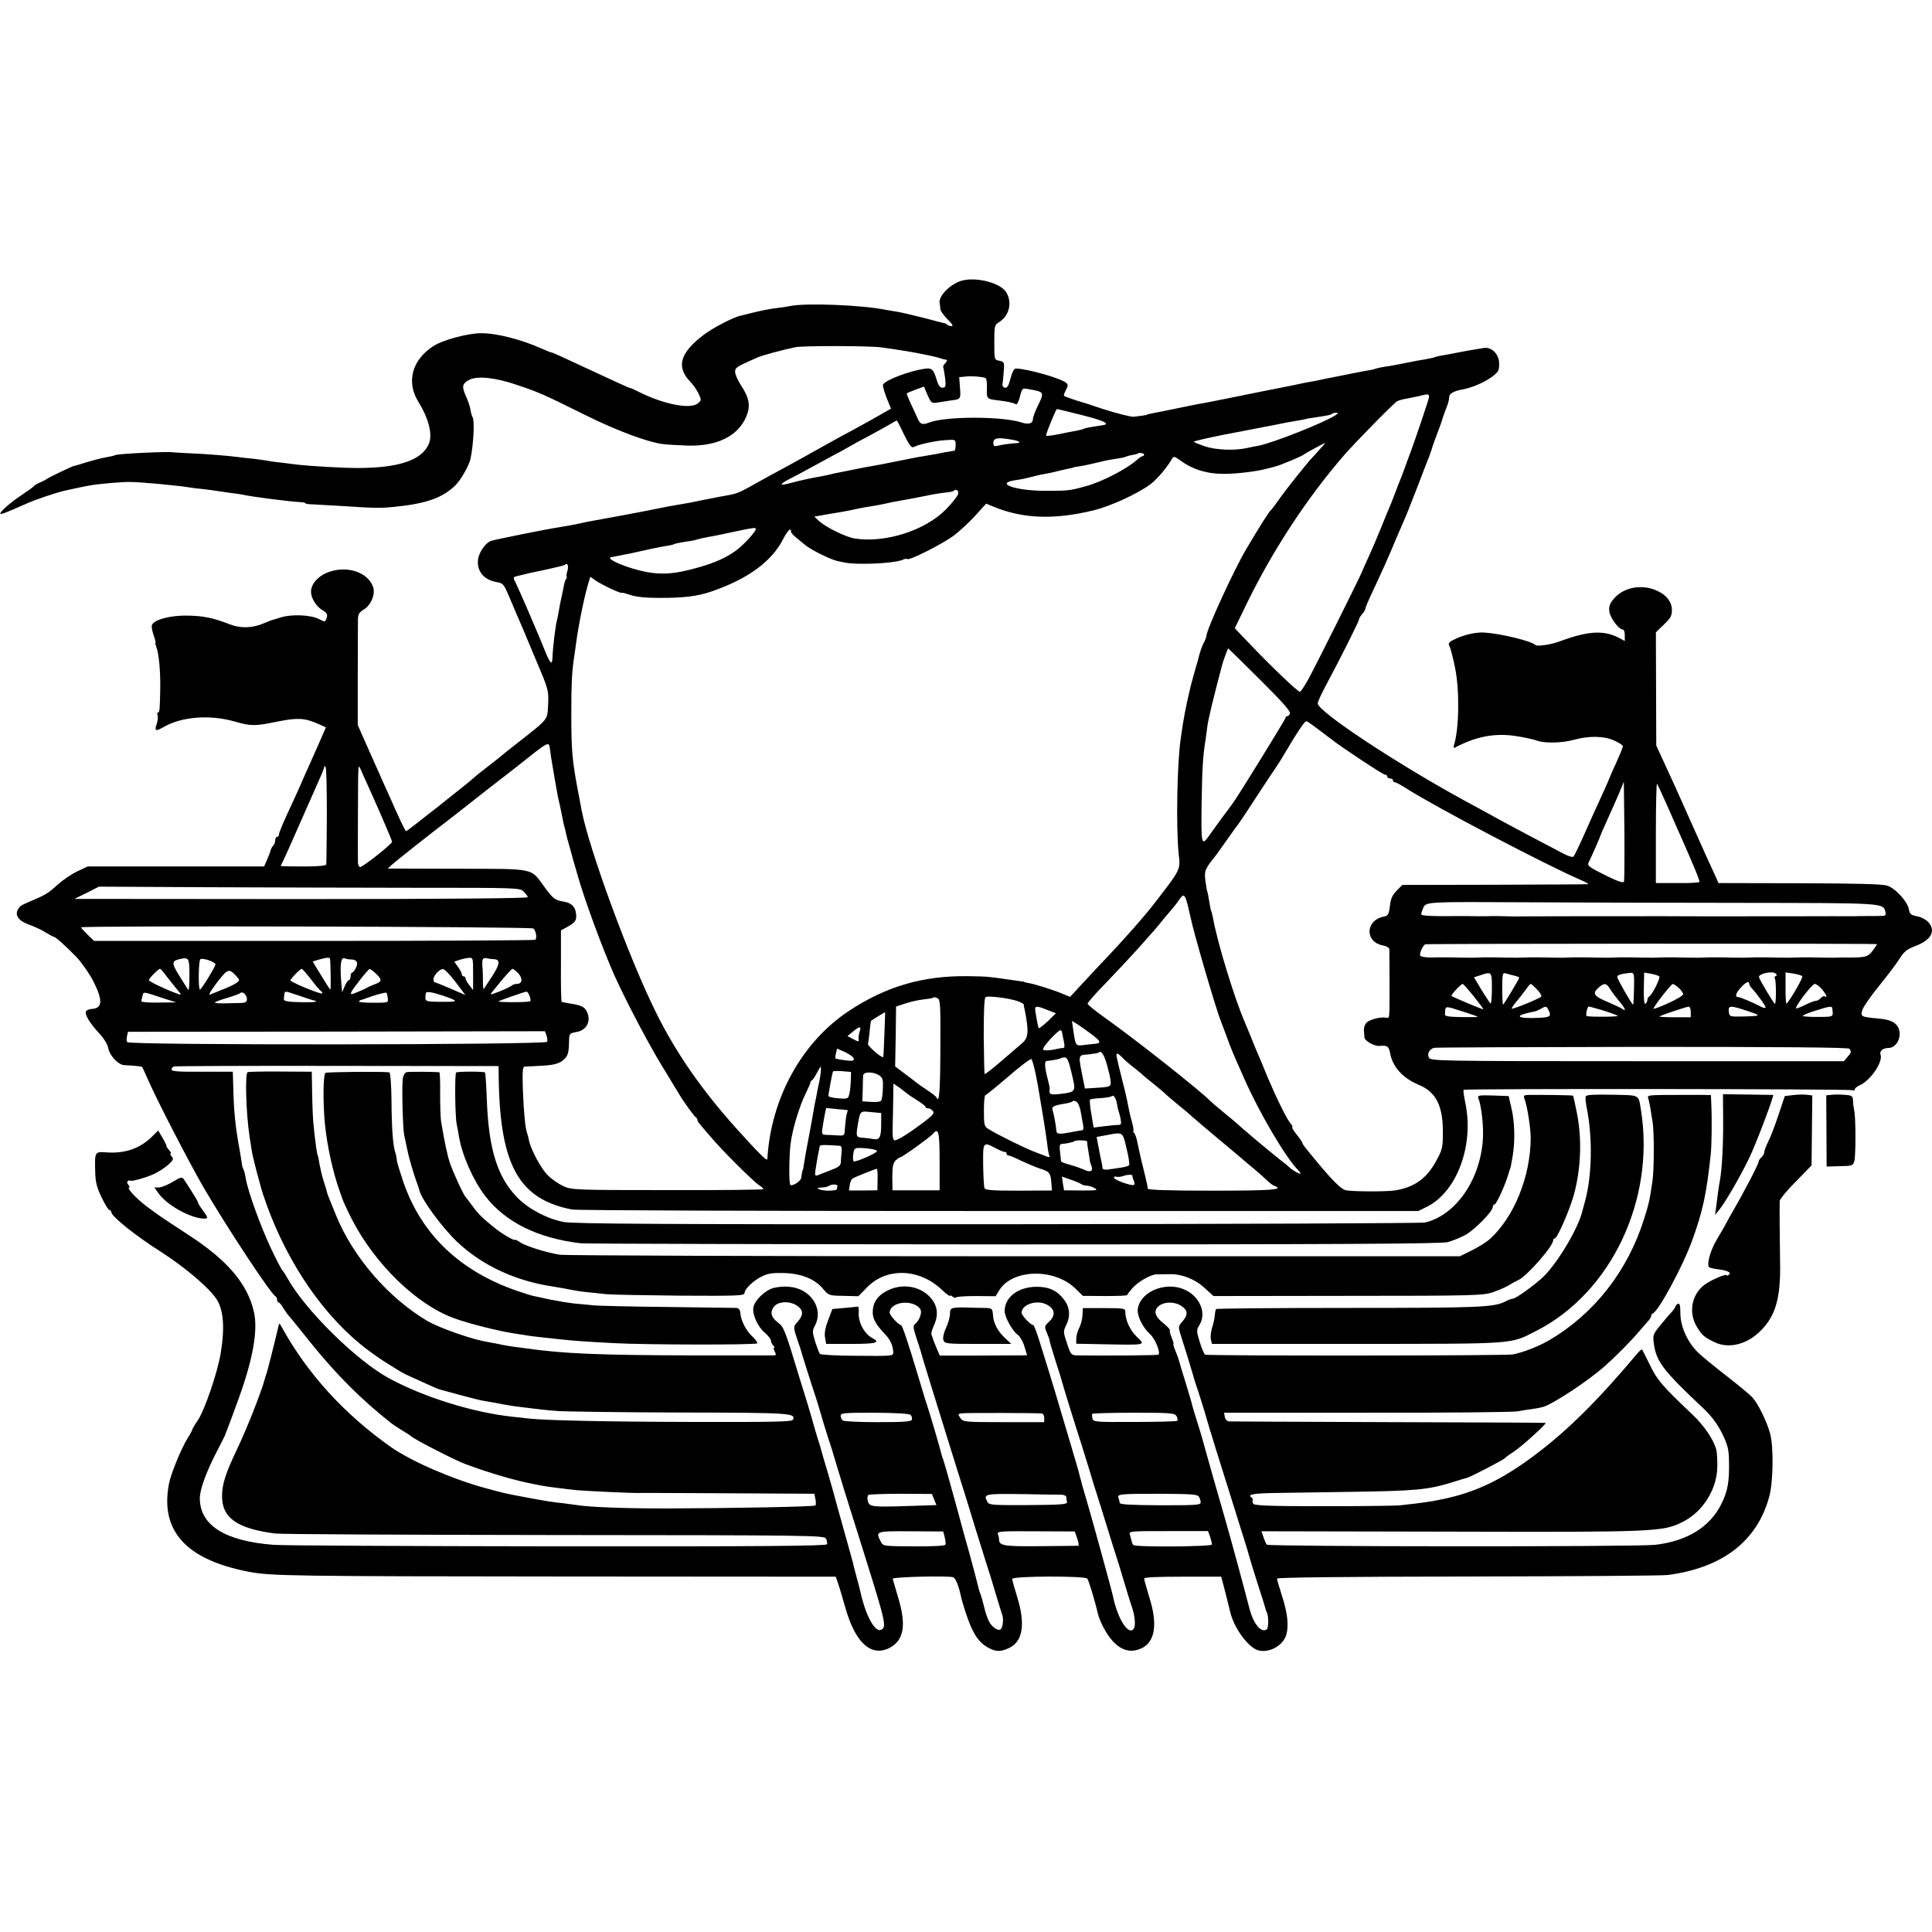 <?xml version="1.0" standalone="no"?>
<!DOCTYPE svg PUBLIC "-//W3C//DTD SVG 20010904//EN"
 "http://www.w3.org/TR/2001/REC-SVG-20010904/DTD/svg10.dtd">
<svg version="1.0" xmlns="http://www.w3.org/2000/svg"
 width="1025pt" height="1025pt" viewBox="0 0 1025 1025"
 preserveAspectRatio="xMidYMid meet">
<g transform="translate(0,1025) scale(0.1,-0.1)"
fill="#000000" stroke="none">
<path d="M5111 8763 c-62 -13 -133 -81 -126 -121 2 -9 4 -24 4 -33 1 -9 18
-33 38 -53 24 -23 32 -36 22 -36 -9 0 -19 3 -23 7 -3 4 -12 8 -19 9 -7 2 -57
14 -112 29 -55 14 -116 28 -135 31 -19 3 -46 8 -60 10 -126 26 -430 38 -510
20 -14 -3 -47 -8 -74 -11 -27 -3 -77 -13 -110 -21 -34 -8 -69 -17 -78 -19 -39
-9 -147 -65 -194 -101 -126 -95 -148 -170 -73 -248 16 -16 36 -45 45 -64 16
-35 16 -36 -5 -53 -40 -32 -185 -3 -316 64 -22 11 -40 19 -40 18 0 -3 -85 36
-235 106 -134 63 -179 83 -184 83 -4 0 -25 9 -49 19 -110 50 -247 85 -329 83
-69 -1 -199 -36 -247 -67 -115 -73 -147 -191 -82 -296 56 -90 77 -175 56 -224
-37 -87 -160 -128 -380 -128 -76 0 -244 10 -310 17 -16 2 -56 7 -88 11 -32 3
-68 8 -80 11 -12 2 -44 7 -72 10 -27 2 -64 7 -81 9 -52 7 -162 16 -254 20 -47
2 -87 5 -90 5 -24 6 -297 -7 -310 -15 -4 -3 -25 -7 -46 -11 -21 -3 -67 -15
-103 -26 -36 -11 -68 -21 -71 -21 -8 -1 -123 -56 -140 -67 -8 -6 -26 -15 -40
-21 -13 -5 -27 -14 -30 -18 -3 -4 -30 -24 -60 -44 -62 -40 -125 -96 -118 -103
5 -4 34 8 143 56 42 19 152 56 195 66 30 7 105 23 140 29 37 7 159 18 205 18
60 0 252 -18 320 -29 16 -3 50 -7 75 -9 25 -3 54 -7 66 -9 12 -2 45 -7 75 -11
30 -3 61 -8 69 -10 35 -9 252 -37 303 -39 15 -1 27 -3 27 -6 0 -3 19 -6 43 -6
23 -1 94 -5 157 -9 167 -11 193 -12 273 -4 168 17 254 47 323 114 29 29 72
104 80 140 16 76 23 203 11 222 -3 5 -9 23 -11 40 -3 17 -14 50 -25 73 -22 50
-19 65 19 85 43 22 140 12 255 -28 116 -39 143 -51 366 -162 162 -80 326 -141
405 -151 22 -3 80 -6 129 -8 158 -5 269 49 314 153 24 57 17 99 -28 167 -17
26 -31 58 -31 71 0 23 5 26 115 75 29 13 130 40 205 56 42 8 384 8 455 -1 45
-6 77 -11 140 -21 54 -9 152 -29 165 -34 20 -7 28 -9 41 -11 6 0 3 -8 -5 -17
-9 -8 -14 -19 -12 -22 2 -4 6 -30 10 -57 5 -45 3 -51 -13 -52 -13 -1 -22 10
-31 40 -17 57 -26 66 -63 61 -82 -12 -207 -59 -222 -84 -3 -5 5 -36 18 -69
l24 -59 -61 -35 c-34 -19 -92 -52 -131 -73 -38 -20 -104 -56 -145 -79 -104
-58 -164 -92 -240 -133 -36 -19 -94 -51 -130 -71 -84 -48 -108 -59 -145 -66
-16 -3 -41 -8 -55 -10 -14 -3 -38 -8 -55 -11 -16 -3 -48 -9 -70 -14 -22 -5
-56 -11 -75 -14 -60 -10 -93 -16 -140 -26 -41 -9 -282 -54 -340 -64 -14 -2
-36 -7 -50 -10 -29 -7 -73 -15 -110 -21 -70 -10 -356 -68 -376 -75 -29 -11
-63 -61 -68 -98 -7 -64 31 -109 102 -121 31 -5 36 -12 63 -76 16 -38 33 -79
38 -90 14 -31 34 -77 105 -248 66 -155 67 -160 64 -234 -5 -86 7 -72 -173
-213 -39 -30 -72 -57 -75 -60 -3 -3 -33 -27 -67 -53 -34 -26 -68 -53 -75 -60
-26 -25 -358 -287 -363 -287 -3 0 -16 25 -30 55 -14 30 -37 81 -51 113 -14 31
-60 133 -101 226 l-75 169 0 266 c0 146 1 280 1 298 1 24 8 36 31 49 39 24 63
83 49 121 -30 82 -148 116 -248 73 -49 -22 -81 -61 -81 -100 0 -33 27 -77 60
-97 23 -13 28 -22 24 -38 -9 -27 -7 -27 -43 -9 -43 22 -142 26 -199 9 -26 -8
-48 -15 -50 -15 -1 0 -19 -7 -40 -16 -62 -27 -125 -29 -184 -6 -87 34 -139 45
-228 46 -89 1 -173 -22 -184 -50 -3 -7 1 -32 9 -54 8 -22 12 -40 10 -40 -3 0
0 -11 5 -25 13 -33 22 -132 20 -222 -2 -106 -3 -123 -12 -123 -4 0 -5 -7 -2
-15 3 -8 1 -28 -4 -44 -14 -39 -7 -43 33 -20 96 57 247 69 380 31 87 -25 107
-25 229 0 105 21 142 19 213 -12 l42 -19 -45 -103 c-25 -57 -55 -123 -66 -148
-29 -68 -42 -96 -92 -204 -25 -54 -46 -105 -46 -112 0 -8 -4 -14 -10 -14 -5 0
-10 -8 -10 -18 0 -10 -5 -23 -11 -29 -6 -6 -12 -17 -13 -24 -2 -8 -10 -30 -19
-50 l-16 -36 -468 0 -468 0 -55 -26 c-30 -14 -77 -46 -105 -71 -48 -44 -62
-53 -135 -84 -59 -25 -63 -28 -73 -44 -21 -32 0 -63 55 -83 29 -10 70 -29 90
-42 21 -13 40 -23 43 -23 9 0 66 -51 121 -108 28 -30 68 -87 89 -128 52 -102
49 -144 -9 -147 -14 -1 -28 -7 -30 -13 -7 -18 21 -63 69 -115 27 -29 46 -60
50 -83 8 -38 53 -85 83 -87 64 -3 93 -7 96 -10 2 -2 16 -33 32 -69 47 -108
217 -437 294 -570 122 -209 359 -569 382 -578 4 -2 8 -10 8 -18 0 -8 4 -14 8
-14 4 0 16 -13 25 -30 10 -16 23 -35 30 -42 7 -7 57 -69 112 -138 142 -176
272 -306 435 -434 8 -6 33 -22 55 -36 22 -13 42 -26 45 -29 13 -15 235 -129
290 -149 129 -48 270 -89 368 -107 15 -3 36 -7 47 -9 23 -4 124 -17 175 -22
38 -4 296 -16 320 -15 20 1 131 0 572 -2 l368 -2 6 -28 c3 -16 3 -31 0 -34 -6
-7 -439 -15 -796 -16 -222 0 -404 7 -470 18 -14 2 -47 6 -75 10 -55 6 -72 8
-190 30 -118 22 -117 22 -220 50 -174 47 -393 142 -500 217 -249 175 -446 392
-582 640 -11 21 -12 21 -18 -8 -22 -93 -57 -231 -62 -244 -3 -8 -7 -19 -8 -25
-16 -63 -92 -257 -148 -375 -61 -128 -79 -185 -79 -247 -1 -116 80 -173 282
-199 30 -4 698 -7 1483 -8 1368 -1 1429 -2 1439 -19 5 -10 8 -24 5 -30 -3 -9
-336 -12 -1428 -11 -783 1 -1462 4 -1508 8 -258 20 -391 104 -391 247 0 45 31
131 83 234 29 55 52 102 53 105 0 3 5 16 11 30 6 14 33 89 61 165 75 209 101
358 79 455 -33 147 -140 274 -347 408 -159 104 -151 99 -224 153 -55 42 -108
99 -90 99 4 0 1 6 -5 14 -8 10 -9 16 -1 21 5 3 10 4 10 2 0 -9 86 15 130 36
25 12 58 34 74 49 25 23 28 29 17 42 -8 9 -10 16 -6 16 5 0 1 8 -8 18 -8 9
-15 19 -14 22 1 3 -8 22 -21 44 l-23 38 -27 -27 c-66 -67 -146 -96 -246 -89
-63 5 -64 4 -61 -101 1 -56 8 -84 34 -138 18 -37 36 -67 42 -67 5 0 9 -6 10
-12 1 -22 129 -125 262 -209 132 -85 260 -194 298 -255 35 -57 42 -150 20
-282 -16 -101 -86 -306 -122 -358 -16 -23 -29 -45 -29 -49 0 -3 -11 -24 -25
-46 -32 -50 -90 -191 -99 -243 -47 -249 92 -401 424 -465 112 -22 235 -24
1660 -25 l1454 -1 12 -35 c7 -19 24 -78 39 -130 52 -184 135 -261 232 -214 79
40 93 121 47 272 -14 48 -27 91 -28 96 -1 10 295 17 321 8 11 -3 28 -42 38
-88 12 -56 45 -154 63 -189 26 -53 50 -78 89 -99 40 -20 63 -20 107 1 73 34
87 128 42 272 -14 45 -26 88 -26 94 0 16 384 17 398 2 8 -8 42 -123 57 -187 9
-39 44 -106 74 -140 38 -44 80 -62 123 -54 101 20 127 118 76 280 -15 50 -28
95 -28 101 0 7 66 10 204 10 l205 0 21 -80 c11 -44 23 -91 26 -104 18 -85 97
-194 151 -207 58 -15 130 26 147 82 14 47 7 114 -20 199 -16 50 -29 94 -29
100 0 6 348 10 1010 11 556 1 1034 4 1063 8 292 38 476 181 539 418 21 78 23
263 4 333 -17 62 -62 155 -93 190 -13 15 -75 66 -138 115 -63 49 -132 105
-152 125 -55 54 -92 136 -93 205 0 42 -3 56 -12 53 -7 -3 -13 -8 -13 -12 0 -4
-8 -16 -17 -27 -10 -10 -38 -43 -62 -72 -41 -50 -43 -55 -37 -99 13 -97 49
-144 264 -346 43 -41 72 -80 98 -131 31 -65 36 -84 37 -152 2 -105 -7 -155
-40 -222 -60 -123 -183 -199 -353 -218 -98 -11 -2051 -10 -2059 1 -5 6 -13 24
-18 41 l-11 30 1002 -2 c1092 -3 1129 -1 1234 52 109 55 184 178 183 299 0 33
-2 69 -5 81 -11 51 -66 133 -131 193 -155 147 -184 180 -221 258 -21 43 -40
80 -42 83 -2 3 -15 -8 -29 -25 -205 -244 -366 -404 -538 -533 -175 -132 -317
-200 -493 -236 -62 -13 -101 -19 -222 -32 -25 -3 -209 -5 -409 -5 -280 0 -366
3 -372 13 -4 6 -6 15 -3 19 2 4 0 10 -6 14 -25 16 8 22 117 24 65 1 245 4 400
6 356 5 418 11 548 51 61 19 68 21 77 23 16 3 189 93 201 104 6 7 30 24 52 38
42 28 174 148 165 150 -3 1 -378 3 -835 4 -456 2 -837 3 -846 4 -9 1 -19 11
-21 24 l-4 22 755 0 c416 -1 776 3 801 7 25 5 59 10 75 12 17 2 44 7 60 11 52
14 249 144 332 220 61 54 142 137 178 180 22 26 46 53 53 61 6 7 12 17 12 22
0 6 4 12 9 14 30 11 160 252 209 388 56 155 75 243 98 455 5 43 7 189 3 268
l-2 47 -38 1 c-22 0 -68 0 -104 0 -200 0 -197 0 -190 -20 3 -10 8 -34 11 -52
3 -19 8 -52 12 -74 8 -54 8 -249 -1 -310 -14 -98 -19 -121 -44 -200 -87 -278
-265 -505 -503 -645 -56 -33 -141 -66 -195 -76 -39 -7 -1621 -8 -1632 -1 -5 4
-18 34 -28 67 -18 59 -18 63 -1 91 43 72 -10 170 -104 196 -101 28 -216 -31
-224 -115 -3 -35 27 -95 64 -129 28 -24 58 -98 46 -110 -4 -4 -265 -6 -430 -4
-32 1 -35 4 -52 54 -24 71 -24 73 -7 108 23 46 19 94 -12 134 -36 48 -79 68
-145 68 -98 0 -170 -55 -170 -129 0 -32 42 -107 71 -127 11 -8 27 -36 34 -61
l14 -46 -32 -1 c-18 0 -122 0 -232 -1 l-199 0 -17 39 c-9 21 -17 43 -19 48 -1
6 -5 16 -8 23 -3 8 3 29 12 48 26 56 21 105 -16 148 -58 66 -158 80 -239 34
-47 -26 -69 -62 -69 -110 0 -36 18 -67 65 -116 30 -32 42 -59 44 -97 1 -19 -5
-20 -190 -18 -105 0 -195 5 -199 10 -4 4 -15 33 -25 64 -16 52 -16 59 -1 87
47 91 -25 197 -138 205 -27 3 -65 -1 -85 -7 -44 -13 -97 -65 -104 -102 -7 -37
23 -104 62 -136 17 -15 31 -33 31 -40 0 -8 5 -19 12 -26 7 -7 9 -12 5 -12 -4
0 -3 -9 3 -20 8 -15 8 -20 -2 -21 -7 0 -197 0 -423 0 -496 1 -699 9 -890 37
-22 3 -53 7 -70 9 -16 2 -43 7 -60 10 -16 4 -39 8 -50 10 -72 13 -101 20 -192
51 -56 19 -125 48 -153 64 -210 124 -397 340 -488 564 -41 101 -45 110 -48
123 -1 7 -9 34 -18 60 -8 26 -17 65 -21 87 -3 21 -7 41 -9 45 -4 6 -12 59 -22
156 -4 33 -7 112 -8 175 l-2 114 -164 1 c-91 1 -170 -1 -176 -3 -15 -4 -9
-219 10 -342 2 -14 7 -43 10 -65 3 -22 15 -74 26 -115 12 -41 22 -83 25 -92 2
-9 15 -49 29 -88 117 -324 314 -606 541 -775 61 -45 88 -62 175 -115 13 -8 41
-21 175 -81 11 -5 29 -12 40 -14 11 -3 59 -16 107 -29 48 -13 102 -27 120 -29
18 -3 47 -8 63 -11 49 -10 93 -17 128 -21 107 -13 138 -17 197 -21 36 -3 327
-7 647 -8 593 -1 614 -3 600 -38 -4 -11 -96 -13 -528 -12 -462 1 -780 8 -874
18 -16 2 -57 7 -90 10 -208 23 -465 103 -650 203 -174 94 -447 364 -541 533
-10 19 -22 37 -26 40 -4 3 -32 57 -62 120 -54 116 -119 294 -132 366 -3 22 -9
43 -12 49 -3 5 -7 16 -8 25 -1 8 -6 42 -12 75 -24 131 -32 209 -35 355 l-2 64
-162 0 c-124 -1 -163 2 -163 11 0 7 6 15 13 17 6 2 397 4 867 3 l855 -1 1 -74
c8 -455 109 -633 389 -687 22 -5 1041 -8 2265 -8 l2225 0 46 23 c158 79 249
324 204 546 -8 38 -13 72 -10 74 7 7 2052 5 2064 -2 6 -4 11 -2 11 4 0 6 12
16 28 23 56 25 123 124 109 161 -7 19 12 36 41 36 46 0 76 64 52 110 -15 28
-45 41 -103 46 -94 9 -97 10 -87 45 5 17 45 74 88 127 43 53 90 115 104 137
31 49 41 57 97 79 78 30 102 80 61 124 -11 12 -33 24 -48 28 -47 10 -49 12
-55 41 -8 41 -71 110 -114 124 -27 9 -158 12 -467 13 l-429 1 -13 30 c-8 17
-32 71 -55 120 -38 85 -86 193 -132 295 -11 25 -44 99 -75 165 l-55 120 -1
300 -1 300 42 41 c35 33 43 47 43 76 0 43 -27 80 -75 102 -80 39 -178 22 -231
-38 -24 -28 -29 -42 -26 -70 4 -34 50 -96 72 -96 6 0 10 -14 10 -30 l0 -31
-31 17 c-82 42 -164 37 -315 -19 -45 -17 -119 -28 -128 -19 -21 21 -186 61
-271 66 -46 3 -115 -13 -162 -38 -27 -13 -31 -20 -23 -34 5 -9 19 -62 30 -117
24 -121 21 -323 -6 -407 -3 -11 -2 -18 2 -16 113 61 214 80 326 63 46 -7 96
-18 111 -24 40 -15 132 -14 197 4 79 22 160 21 214 -4 25 -11 46 -25 46 -30 0
-6 -16 -45 -35 -87 -19 -41 -35 -77 -35 -79 0 -2 -14 -33 -30 -69 -43 -94 -82
-180 -120 -266 -19 -41 -37 -79 -42 -84 -4 -6 -27 1 -55 16 -27 14 -97 51
-158 83 -60 32 -153 81 -205 110 -52 29 -126 69 -165 90 -360 197 -773 470
-774 513 -1 7 19 50 43 95 77 144 176 341 176 351 0 5 7 17 16 27 8 9 17 23
18 31 1 7 14 38 28 68 61 130 93 201 134 300 25 58 49 114 54 125 5 11 32 81
61 155 28 74 56 146 62 160 5 14 11 31 13 37 1 7 14 44 29 83 15 39 28 76 29
83 2 6 9 26 15 42 13 31 19 51 20 72 1 15 27 29 66 36 71 12 162 58 191 96 6
8 9 30 7 50 -4 46 -42 81 -80 75 -64 -10 -113 -19 -163 -29 -14 -3 -41 -8 -60
-11 -19 -3 -38 -8 -41 -10 -4 -2 -24 -6 -45 -10 -22 -3 -70 -12 -109 -20 -38
-8 -86 -17 -105 -19 -19 -3 -44 -8 -55 -12 -11 -4 -27 -7 -35 -8 -8 -1 -51 -9
-95 -18 -44 -9 -91 -18 -105 -21 -14 -2 -36 -7 -50 -10 -14 -3 -36 -8 -50 -10
-14 -2 -59 -11 -100 -20 -41 -8 -86 -17 -100 -20 -14 -2 -95 -19 -180 -36 -85
-17 -166 -34 -180 -36 -14 -2 -36 -7 -50 -9 -14 -3 -34 -7 -45 -9 -11 -2 -57
-12 -102 -21 -45 -9 -90 -18 -100 -20 -10 -2 -18 -4 -18 -5 0 -2 -33 -7 -70
-11 -16 -1 -88 17 -160 40 -71 24 -134 44 -140 45 -5 2 -18 6 -27 9 -10 4 -25
9 -33 12 -14 4 -14 8 -1 34 13 24 13 31 2 40 -30 25 -201 73 -266 76 -10 0
-20 -18 -29 -53 -10 -39 -18 -52 -30 -49 -9 2 -14 10 -13 18 2 8 5 38 7 67 4
50 2 53 -23 58 -27 5 -27 6 -27 97 0 89 1 93 27 109 53 34 69 104 36 158 -30
47 -148 80 -227 63z m116 -518 c7 -2 10 -24 9 -55 -2 -56 -1 -57 59 -64 50 -6
82 -13 95 -21 5 -3 15 15 21 40 12 47 12 47 48 40 82 -14 83 -15 46 -90 -13
-27 -25 -58 -25 -68 0 -24 -23 -31 -62 -18 -103 33 -398 33 -486 0 -39 -15
-51 -11 -65 24 -8 17 -24 54 -37 80 -12 26 -21 49 -19 50 2 2 23 11 47 20 l44
16 19 -45 c20 -44 21 -45 57 -39 20 3 52 8 71 11 48 6 49 8 44 68 l-4 55 33 3
c33 4 83 0 105 -7z m2341 -147 c-29 -91 -88 -260 -98 -283 -4 -11 -13 -36 -20
-55 -7 -19 -16 -44 -21 -55 -5 -11 -18 -45 -29 -75 -11 -30 -25 -64 -30 -75
-5 -11 -25 -60 -45 -110 -20 -49 -48 -115 -62 -145 -14 -30 -32 -71 -40 -90
-23 -52 -239 -485 -281 -562 -21 -38 -41 -68 -45 -68 -13 0 -152 133 -289 277
l-57 60 70 144 c137 278 313 546 509 773 59 68 264 277 282 287 9 5 31 11 50
14 18 3 49 10 68 14 60 15 60 16 38 -51z m-1825 -51 c115 -29 150 -47 107 -53
-73 -11 -94 -15 -100 -19 -4 -2 -21 -7 -38 -10 -17 -3 -61 -11 -97 -19 -36 -7
-65 -11 -65 -7 0 14 52 141 58 141 4 -1 65 -15 135 -33z m1342 0 c-61 -40
-330 -146 -405 -161 -19 -3 -46 -9 -60 -12 -69 -16 -166 -12 -228 8 -34 12
-61 23 -58 25 4 4 103 26 171 39 33 6 229 44 260 50 53 11 73 15 105 20 19 3
42 7 50 9 8 3 33 7 55 10 73 11 87 14 93 20 3 3 12 5 21 5 12 0 11 -3 -4 -13z
m-2289 -102 c30 -60 40 -73 53 -66 28 14 114 33 169 36 52 4 52 3 52 -26 0
-16 -3 -30 -7 -30 -5 -1 -17 -3 -28 -5 -11 -1 -29 -5 -40 -7 -11 -3 -40 -8
-65 -12 -25 -4 -54 -9 -65 -11 -44 -9 -171 -34 -191 -38 -12 -2 -37 -7 -55
-10 -19 -3 -45 -8 -59 -11 -14 -3 -38 -8 -55 -11 -16 -3 -50 -10 -75 -15 -25
-6 -55 -13 -67 -15 -69 -12 -109 -21 -170 -37 -59 -16 -61 -8 -6 21 21 10 65
34 98 52 33 18 89 48 125 68 36 19 79 42 95 52 17 10 66 37 110 60 44 24 94
51 110 61 17 10 31 18 33 18 1 1 19 -33 38 -74z m580 -29 c33 -6 43 -16 18
-17 -35 -2 -79 -8 -101 -14 -18 -4 -23 -1 -23 14 0 29 22 32 106 17z m1623
-53 c-18 -21 -36 -40 -39 -43 -21 -21 -143 -174 -171 -215 -19 -27 -39 -54
-45 -60 -12 -10 -56 -80 -131 -206 -66 -111 -213 -431 -213 -465 0 -5 -6 -21
-14 -35 -11 -22 -23 -58 -31 -94 -2 -5 -12 -41 -23 -80 -21 -72 -46 -189 -57
-260 -3 -22 -8 -56 -11 -75 -19 -128 -25 -467 -11 -607 10 -90 15 -80 -135
-274 -50 -64 -145 -172 -231 -263 -32 -34 -93 -98 -134 -143 l-76 -82 -36 15
c-43 19 -147 52 -181 58 -14 2 -25 5 -25 6 0 1 -9 3 -20 4 -188 27 -171 25
-280 27 -240 3 -437 -55 -635 -187 -248 -166 -410 -462 -429 -783 -1 -14 -41
25 -166 164 -180 200 -318 398 -423 610 -142 284 -357 870 -396 1075 -3 14
-11 61 -20 105 -31 165 -35 216 -35 410 0 159 3 213 13 285 4 25 9 63 12 85
13 97 44 251 66 323 l10 32 28 -20 c31 -22 140 -73 140 -65 0 2 19 -3 43 -11
27 -10 79 -16 147 -16 135 -1 210 8 285 34 194 67 320 159 381 280 13 26 29
48 35 48 5 0 8 -4 5 -8 -2 -4 8 -17 22 -29 15 -12 38 -31 52 -43 27 -24 132
-77 171 -86 56 -13 78 -15 144 -15 88 0 185 10 206 22 9 4 19 6 22 3 10 -10
189 81 248 125 30 23 81 70 113 105 l58 64 36 -15 c156 -65 322 -72 532 -21
92 22 239 90 305 140 36 28 86 87 115 137 6 11 14 9 41 -11 69 -51 149 -74
244 -72 64 1 167 14 210 26 22 5 45 11 50 13 25 5 148 57 155 65 6 6 103 58
109 59 3 1 -11 -16 -30 -36z m-929 -25 c0 -4 -4 -8 -8 -8 -5 0 -17 -8 -28 -18
-54 -49 -188 -119 -275 -142 -83 -23 -94 -24 -204 -24 -166 -1 -285 40 -165
57 19 2 53 9 75 15 22 6 56 14 75 17 19 3 51 10 70 15 19 5 46 11 60 14 14 2
25 5 25 6 0 1 11 3 25 5 29 4 60 11 115 24 22 6 60 13 85 17 25 3 48 8 53 11
4 2 20 7 34 9 15 3 29 6 30 8 7 6 33 2 33 -6z m-987 -209 c-3 -12 -32 -48 -64
-81 -111 -113 -322 -180 -484 -155 -48 8 -149 57 -189 92 -16 14 -27 25 -24
25 2 0 29 4 59 10 30 5 70 12 89 15 19 3 53 10 75 15 22 5 57 11 77 14 21 3
57 10 80 15 24 6 58 12 76 15 17 4 47 8 65 12 17 3 52 10 77 15 25 6 65 12 89
15 24 2 46 6 49 9 14 14 30 3 25 -16z m-1073 -185 c0 -15 -65 -86 -108 -117
-61 -43 -128 -71 -244 -100 -103 -26 -175 -27 -271 -2 -100 26 -182 67 -139
70 6 1 32 6 97 19 11 2 54 12 95 21 41 9 87 18 103 20 15 2 31 6 35 9 4 2 28
7 52 11 25 3 53 8 62 11 20 6 55 14 88 19 14 3 66 13 115 24 102 22 115 23
115 15z m-1000 -224 c-5 -17 -6 -30 -4 -30 3 0 2 -6 -3 -12 -4 -7 -8 -19 -10
-27 -1 -7 -6 -34 -12 -60 -6 -25 -13 -62 -16 -81 -3 -19 -8 -42 -10 -50 -8
-28 -22 -145 -24 -199 -1 -43 -12 -33 -41 39 -12 30 -28 69 -35 85 -7 17 -34
79 -59 138 -26 60 -53 121 -61 137 -15 28 -14 29 18 36 17 4 37 9 42 10 6 2
24 6 40 9 17 3 50 11 75 16 25 6 53 12 64 15 10 2 21 6 24 8 13 13 20 -7 12
-34z m3674 -575 c115 -114 164 -169 160 -180 -3 -8 -10 -15 -15 -15 -5 0 -9
-4 -9 -9 0 -7 -262 -432 -282 -456 -8 -10 -98 -132 -127 -174 -37 -51 -39 -37
-36 177 3 189 7 252 21 337 2 17 7 50 10 75 5 37 28 132 78 323 7 25 30 87 32
87 1 0 77 -74 168 -165z m316 -269 c30 -23 59 -45 65 -49 38 -32 272 -187 283
-187 6 0 12 -4 12 -10 0 -5 7 -10 15 -10 8 0 15 -4 15 -10 0 -5 4 -10 10 -10
5 0 34 -15 63 -34 151 -97 739 -405 922 -484 28 -12 46 -22 40 -23 -5 -1 -229
-2 -497 -3 l-488 -1 -30 -30 c-23 -24 -32 -43 -36 -82 -6 -45 -10 -52 -33 -56
-98 -20 -101 -135 -4 -153 18 -3 33 -12 34 -20 0 -8 1 -88 1 -179 0 -203 1
-187 -19 -184 -32 5 -90 -11 -105 -29 -8 -9 -13 -27 -12 -39 1 -13 2 -30 3
-38 1 -17 54 -47 79 -44 42 4 50 -2 57 -38 13 -73 67 -133 151 -168 92 -38
129 -110 129 -250 0 -83 -3 -95 -35 -153 -50 -94 -117 -142 -221 -158 -48 -7
-238 -6 -262 2 -24 8 -64 47 -141 139 -79 95 -86 104 -86 111 0 3 -14 24 -31
45 -17 21 -27 39 -23 39 4 0 0 8 -8 18 -20 22 -75 134 -123 247 -20 50 -43
104 -50 120 -8 17 -23 55 -35 85 -12 30 -28 69 -35 85 -54 122 -148 429 -170
557 -3 17 -8 34 -10 37 -2 4 -6 26 -10 51 -4 25 -8 47 -10 50 -2 3 -6 29 -10
57 -6 54 -4 61 58 138 4 5 30 42 57 80 27 39 56 79 65 90 8 11 53 79 99 150
47 72 89 135 93 140 4 6 16 24 26 40 104 175 131 214 141 208 6 -3 36 -24 66
-47z m-4084 -89 c1 -7 5 -32 8 -57 4 -25 11 -67 16 -95 5 -27 12 -66 15 -85 3
-19 8 -42 10 -50 2 -8 7 -28 10 -45 14 -70 16 -81 21 -97 3 -9 6 -25 8 -35 2
-10 10 -38 17 -63 7 -25 13 -47 14 -50 0 -3 4 -16 8 -30 4 -14 13 -43 19 -65
37 -134 136 -402 200 -545 60 -132 176 -354 250 -475 45 -75 88 -144 93 -153
24 -41 80 -117 87 -120 4 -2 8 -8 8 -14 0 -5 6 -15 13 -22 6 -8 32 -38 57 -67
54 -65 223 -234 256 -256 13 -8 24 -18 24 -22 0 -3 -228 -6 -507 -5 -492 0
-509 1 -554 21 -26 12 -64 38 -84 59 -36 36 -89 136 -99 185 -2 13 -7 31 -10
39 -10 29 -17 106 -22 228 -3 94 -1 122 8 123 7 0 41 2 75 4 79 3 110 11 135
34 22 21 26 37 27 98 1 40 2 41 40 48 49 8 75 51 59 97 -12 34 -29 44 -88 53
-25 4 -47 8 -50 10 -3 2 -5 88 -4 191 l0 188 35 19 c42 24 49 34 45 70 -4 36
-24 56 -62 63 -51 9 -58 14 -104 76 -77 105 -42 98 -464 99 l-369 1 24 22 c21
19 212 170 295 233 16 12 40 31 54 42 50 40 238 187 270 211 18 14 71 55 118
93 82 65 94 70 98 44z m-1182 -369 c-1 -134 -2 -248 -3 -254 -1 -7 -42 -11
-121 -11 -66 0 -120 1 -120 3 0 3 4 12 10 22 5 9 44 96 86 192 42 96 90 203
105 238 16 34 29 68 30 75 0 6 3 4 7 -5 4 -10 6 -127 6 -260z m219 162 c68
-151 127 -289 127 -296 0 -12 -155 -134 -169 -134 -6 0 -11 10 -12 23 -1 37 0
377 1 452 2 67 2 69 15 40 7 -17 24 -55 38 -85z m6663 -507 c-4 -9 -30 0 -88
28 -103 51 -109 56 -98 77 13 26 60 132 60 137 0 2 17 41 38 87 21 46 49 110
63 142 l24 59 3 -259 c1 -142 0 -264 -2 -271z m234 392 c29 -66 58 -133 66
-150 72 -162 103 -238 100 -244 -3 -4 -56 -7 -118 -6 l-113 0 0 267 c0 147 3
264 6 260 3 -4 30 -61 59 -127z m-6639 -425 c535 0 546 0 567 -20 12 -12 22
-25 22 -30 0 -6 -440 -10 -1202 -10 l-1203 1 65 32 65 33 570 -3 c314 -1 816
-3 1116 -3z m4089 -87 c6 -27 14 -57 16 -68 14 -74 139 -503 164 -560 4 -11
18 -47 30 -80 25 -68 22 -61 90 -215 81 -184 221 -421 287 -488 7 -7 13 -16
13 -18 0 -6 -42 16 -56 30 -6 6 -28 25 -50 41 -63 50 -203 167 -238 200 -6 6
-36 30 -66 55 -30 24 -62 52 -70 60 -54 55 -393 323 -552 436 -54 38 -98 74
-98 79 0 6 44 56 99 112 54 56 131 139 172 184 41 46 79 89 84 95 6 6 25 29
43 52 19 23 43 51 54 64 11 13 27 33 35 46 22 32 29 28 43 -25z m2936 7 c770
-1 754 0 767 -49 3 -13 0 -20 -12 -20 -23 -1 -45 -1 -96 -1 -25 0 -51 0 -57
-1 -7 0 -42 0 -78 0 -36 1 -72 0 -80 0 -14 0 -766 -1 -800 0 -40 0 -147 1
-160 0 -8 0 -161 0 -340 0 -179 0 -332 -1 -340 -1 -8 0 -35 0 -60 1 -25 1 -52
1 -60 1 -8 -1 -44 -1 -80 -1 -36 1 -74 1 -85 1 -155 -2 -215 1 -215 9 0 6 5
21 11 35 15 32 17 32 559 29 223 -1 729 -3 1126 -3z m-6406 -136 c15 -15 20
-53 9 -60 -6 -3 -535 -6 -1175 -6 l-1165 0 -34 33 c-19 19 -35 36 -35 39 0 10
2390 4 2400 -6z m7128 -83 c2 0 -9 -16 -23 -35 -26 -34 -38 -37 -152 -36 -10
0 -34 0 -53 -1 -31 0 -50 0 -132 2 -13 0 -32 0 -43 0 -11 -1 -38 -1 -60 -2
-36 0 -55 0 -137 2 -13 0 -32 0 -43 0 -11 -1 -38 -1 -60 -2 -36 0 -55 0 -137
2 -13 0 -32 0 -43 0 -11 -1 -38 -1 -60 -2 -36 0 -55 0 -137 2 -13 0 -32 0 -43
0 -11 -1 -38 -1 -60 -2 -36 0 -55 0 -137 2 -13 0 -32 0 -43 0 -11 -1 -38 -1
-60 -2 -36 0 -55 0 -137 2 -13 0 -32 0 -43 0 -11 -1 -38 -1 -60 -2 -36 0 -55
0 -137 2 -13 0 -32 0 -43 0 -11 -1 -38 -1 -60 -2 -36 0 -55 0 -137 2 -13 0
-32 0 -43 0 -11 -1 -38 -1 -60 -2 -36 0 -55 0 -137 2 -13 0 -32 0 -43 0 -57
-3 -95 1 -100 9 -6 10 12 51 26 60 6 4 2387 5 2397 1z m-8953 -164 c0 -47 -2
-83 -6 -79 -3 4 -24 37 -47 74 -43 69 -42 80 3 90 47 10 50 6 50 -85z m138 56
c-3 -17 -75 -133 -82 -133 -10 0 -8 154 2 161 13 9 83 -16 80 -28z m608 30 c3
-19 5 -163 2 -163 -3 0 -23 32 -72 112 l-22 37 33 10 c42 12 58 13 59 4z m107
-3 c34 0 44 -15 31 -43 -7 -15 -16 -27 -21 -27 -4 0 -8 -9 -8 -20 0 -11 -4
-20 -9 -20 -5 0 -15 -15 -22 -32 l-14 -33 -5 60 c-7 86 -1 128 17 121 8 -3 22
-6 31 -6z m652 -76 l0 -87 -20 26 c-11 14 -20 30 -20 36 0 6 -4 11 -10 11 -5
0 -10 5 -10 11 0 6 -9 24 -20 39 l-20 28 26 9 c15 5 37 10 50 11 24 2 24 0 24
-84z m113 77 c32 -2 29 -28 -13 -92 -22 -34 -42 -64 -44 -67 -2 -2 -4 21 -4
50 0 29 -1 58 -2 63 -1 6 -2 20 -1 32 1 18 6 22 24 19 12 -3 30 -5 40 -5z
m-1736 -95 c18 -23 42 -53 53 -66 26 -30 25 -32 -7 -19 -64 24 -143 62 -143
69 0 9 50 60 59 60 3 0 21 -20 38 -44z m367 5 c19 -21 19 -22 0 -36 -10 -7
-41 -23 -69 -33 -27 -11 -59 -24 -69 -28 -13 -5 0 17 35 63 57 74 64 77 103
34z m397 -18 c24 -32 47 -59 52 -61 4 -2 7 -8 7 -12 0 -9 -140 47 -169 67 -6
4 51 63 60 63 3 0 26 -26 50 -57z m343 32 c33 -31 33 -43 -1 -55 -16 -6 -35
-14 -44 -19 -9 -6 -34 -17 -54 -25 -31 -13 -36 -14 -32 -1 7 18 90 123 98 124
3 1 18 -10 33 -24z m423 -45 l52 -69 -81 35 c-44 19 -82 34 -84 34 -2 0 -4 7
-4 15 0 20 31 53 50 54 8 0 38 -31 67 -69z m333 46 c25 -28 21 -56 -8 -56 -10
0 -22 -4 -27 -9 -6 -5 -35 -19 -65 -31 -49 -19 -53 -20 -39 -3 8 10 34 42 58
71 24 28 46 52 50 52 4 0 18 -11 31 -24z m6671 -14 c-6 -2 -8 -9 -4 -15 6 -11
7 -126 0 -133 -3 -4 -80 124 -85 142 -4 17 69 34 87 20 9 -7 10 -11 2 -14z
m-1506 -67 c0 -46 -3 -81 -7 -79 -4 3 -25 35 -48 72 l-40 67 31 10 c64 22 64
21 64 -70z m118 69 c15 -3 27 -8 27 -11 0 -7 -82 -143 -86 -143 -2 0 -4 39 -4
86 0 77 2 85 18 80 9 -3 29 -8 45 -12z m636 -69 c-1 -47 -3 -85 -5 -85 -6 0
-84 136 -84 147 0 11 23 17 73 22 16 1 18 -8 16 -84z m134 65 c8 -7 -39 -102
-55 -108 -4 -2 -8 -10 -8 -17 0 -8 -5 -17 -10 -20 -7 -5 -10 22 -9 79 l2 86
36 -6 c20 -4 40 -10 44 -14z m759 1 c6 -5 -63 -126 -84 -146 -3 -3 -5 33 -5
80 l0 86 41 -6 c23 -4 44 -10 48 -14z m-282 -40 c0 -5 6 -16 13 -23 33 -36 78
-100 74 -104 -3 -3 -13 -1 -24 5 -40 21 -110 51 -121 51 -20 0 -13 22 15 52
27 29 43 35 43 19z m-1462 -66 c29 -36 52 -67 52 -70 0 -3 -161 64 -169 71 -5
5 50 64 59 64 3 0 29 -29 58 -65z m337 35 c16 -16 25 -33 22 -37 -13 -13 -157
-71 -157 -64 0 4 11 21 25 37 14 16 35 44 48 61 12 18 25 33 28 33 3 0 18 -13
34 -30z m387 3 c10 -16 31 -44 47 -63 31 -35 42 -61 19 -43 -7 5 -43 22 -80
38 -73 30 -82 45 -46 76 29 26 41 24 60 -8z m365 5 c13 -12 23 -27 23 -33 0
-6 -36 -28 -81 -48 -44 -20 -79 -33 -77 -28 8 20 94 130 102 130 6 1 20 -9 33
-21z m758 -5 c24 -28 33 -49 16 -39 -5 3 -14 -1 -21 -9 -7 -8 -19 -15 -27 -15
-7 0 -31 -9 -53 -20 -22 -11 -44 -20 -50 -20 -15 0 82 129 98 130 7 0 24 -12
37 -27z m-8790 -52 l60 -19 -92 -1 c-51 -1 -93 2 -93 7 0 4 3 17 6 29 6 23 -2
24 119 -16z m435 -2 c0 -14 -7 -19 -27 -20 -16 0 -54 -1 -86 -2 -31 -1 -57 1
-57 4 0 3 28 14 63 24 34 10 66 22 71 26 13 12 36 -9 36 -32z m257 25 c26 -8
55 -18 63 -21 8 -3 21 -7 28 -9 42 -8 14 -13 -64 -11 -64 1 -89 6 -88 15 4 50
-2 47 61 26z m490 -19 c4 -25 3 -25 -78 -25 -45 0 -79 3 -75 8 4 4 11 7 14 8
4 0 14 3 22 7 42 16 106 34 110 30 2 -2 6 -15 7 -28z m298 11 c81 -28 79 -32
-12 -31 -92 1 -90 0 -84 45 1 12 30 8 96 -14z m454 2 c5 -13 7 -26 5 -29 -2
-4 -42 -6 -89 -6 -47 0 -83 2 -81 4 4 4 138 51 149 52 4 1 11 -9 16 -21z
m2589 -29 c17 -6 32 -14 33 -17 0 -4 2 -16 5 -27 24 -122 21 -152 -17 -183
-18 -15 -68 -58 -112 -96 -43 -37 -80 -66 -83 -64 -2 3 -4 94 -5 203 0 136 3
200 10 205 14 8 121 -5 169 -21z m-424 15 c15 -6 16 -36 15 -270 -1 -228 -6
-291 -21 -256 -1 4 -24 22 -51 40 -26 17 -53 36 -60 42 -6 6 -34 26 -60 46
l-48 36 3 159 2 159 46 15 c25 9 68 19 95 22 28 3 52 7 54 9 6 5 7 5 25 -2z
m585 -63 l43 -17 -43 -42 c-24 -22 -45 -39 -48 -37 -2 2 -5 15 -7 27 -3 13 -7
38 -10 56 -7 38 0 39 65 13z m2219 -13 c34 -11 62 -21 62 -23 0 -1 -39 -2 -87
-1 -64 1 -88 4 -87 14 4 50 -9 48 112 10z m440 8 c13 -28 4 -34 -58 -36 -99
-5 -129 8 -58 25 18 4 38 9 45 10 6 2 19 8 30 14 26 15 28 14 41 -13z m288 3
c38 -12 72 -25 77 -28 6 -6 -136 -7 -164 -2 -9 1 2 51 10 51 4 0 39 -10 77
-21z m464 -8 l0 -28 -85 0 c-47 0 -83 2 -81 4 5 6 140 51 154 52 7 1 12 -11
12 -28z m305 4 c73 -24 70 -26 -37 -28 -61 -1 -63 0 -66 26 -4 34 8 34 103 2z
m446 15 c6 -46 7 -45 -71 -45 -41 -1 -79 2 -85 4 -5 3 22 15 60 27 81 26 95
28 96 14z m-5029 -137 c-2 -65 -5 -119 -6 -121 -8 -7 -85 60 -81 70 2 7 6 37
9 67 2 29 6 54 8 56 3 3 72 45 74 45 0 0 -1 -53 -4 -117z m1095 3 c54 -40 58
-51 20 -54 -17 -2 -45 -4 -63 -7 -37 -4 -38 -2 -50 80 l-7 49 29 -18 c16 -10
48 -33 71 -50z m-1226 12 c-4 -13 -7 -31 -6 -40 3 -16 1 -17 -28 -1 l-31 16
28 23 c34 30 48 31 37 2z m1075 -12 c1 -7 5 -28 9 -45 4 -20 3 -31 -4 -31 -6
0 -14 -1 -18 -2 -48 -11 -84 -14 -89 -6 -7 11 86 111 95 102 3 -2 6 -11 7 -18z
m-2737 -9 c5 -12 6 -28 4 -34 -7 -17 -2218 -19 -2228 -2 -4 5 -4 20 -1 33 l5
22 1106 1 1106 2 8 -22z m6913 -71 c11 -16 10 -21 -11 -44 l-18 -22 -1096 0
c-1059 0 -1097 1 -1106 19 -11 19 2 45 27 52 6 2 504 4 1105 5 754 0 1094 -3
1099 -10z m-5282 -54 c0 -11 -10 -12 -47 -7 -26 3 -49 8 -51 9 -2 2 0 15 3 28
l6 25 45 -20 c24 -12 44 -27 44 -35z m1342 -28 c9 -32 19 -72 20 -88 3 -32 1
-33 -87 -38 l-49 -3 -8 40 c-29 145 -31 136 27 141 27 3 51 7 54 10 13 12 27
-8 43 -62z m79 39 c8 -10 30 -29 47 -43 18 -14 43 -34 56 -45 12 -12 45 -39
72 -60 27 -22 54 -45 59 -51 6 -6 35 -30 65 -55 30 -24 62 -51 70 -59 9 -8 67
-58 129 -110 63 -52 123 -103 135 -113 11 -10 43 -37 71 -60 27 -23 59 -51 71
-63 12 -12 29 -24 39 -27 48 -19 -25 -24 -335 -24 -235 0 -340 4 -341 11 0 6
-2 18 -4 26 -2 8 -6 24 -8 35 -3 11 -13 52 -22 90 -9 39 -19 84 -22 100 -3 17
-10 36 -15 43 -6 6 -8 12 -5 12 3 0 -1 24 -9 53 -8 28 -17 68 -20 87 -3 19
-16 76 -29 125 -34 136 -36 145 -27 145 4 0 14 -8 23 -17z m-457 -88 c8 -39
17 -88 20 -110 4 -22 13 -78 21 -125 8 -47 17 -110 21 -140 3 -30 9 -59 12
-64 3 -5 -3 -6 -14 -2 -10 4 -42 16 -70 27 -50 19 -198 92 -241 120 -21 12
-23 22 -23 96 0 46 3 83 8 83 4 0 59 45 122 99 63 55 118 96 122 92 4 -3 14
-38 22 -76z m192 -1 c23 -98 24 -97 -63 -108 -52 -6 -59 -2 -54 27 1 5 -4 27
-10 50 -17 65 -19 97 -6 98 26 2 72 11 76 15 2 2 12 4 21 4 12 0 21 -21 36
-86z m-1332 4 c-2 -18 -6 -44 -10 -58 -3 -14 -8 -36 -10 -50 -2 -14 -7 -36
-10 -50 -3 -14 -7 -36 -9 -50 -2 -14 -13 -75 -25 -137 -12 -61 -23 -124 -25
-140 -2 -15 -4 -29 -6 -30 -3 -5 -6 -22 -8 -41 -1 -18 -48 -48 -58 -38 -8 8
-7 145 1 216 9 76 48 205 82 272 13 27 24 51 23 54 0 4 4 10 9 13 5 3 17 21
26 39 9 17 18 32 20 32 2 0 2 -15 0 -32z m160 -40 c-1 -25 -4 -57 -8 -72 -6
-26 -9 -27 -59 -23 -29 2 -52 8 -52 13 0 9 17 102 21 117 1 4 2 9 3 12 0 3 22
4 49 2 l47 -4 -1 -45z m150 27 c19 -13 22 -22 20 -69 -1 -30 -5 -60 -9 -65 -3
-6 -27 -9 -53 -7 l-47 3 2 59 c0 33 2 67 2 77 1 22 52 23 85 2z m146 -95 c3
-3 26 -19 52 -35 27 -17 48 -33 48 -37 0 -5 6 -8 14 -8 7 0 19 -6 25 -14 10
-11 1 -22 -46 -58 -80 -60 -140 -98 -156 -98 -10 0 -13 20 -11 83 1 45 3 113
3 150 l1 68 33 -22 c17 -13 34 -26 37 -29z m1116 -56 c2 -16 7 -36 10 -44 3
-8 8 -27 10 -42 4 -21 1 -27 -13 -26 -10 0 -43 -3 -74 -7 l-57 -7 -12 72 c-7
39 -10 74 -7 76 3 3 28 7 56 8 28 2 54 6 58 10 10 10 23 -8 29 -40z m-208 4
c5 -7 13 -29 16 -48 3 -19 9 -49 12 -66 4 -22 2 -31 -8 -31 -7 -1 -33 -5 -58
-10 -64 -12 -75 -11 -76 12 -2 25 -13 85 -20 107 -5 17 6 23 66 33 19 3 36 8
39 11 8 7 18 4 29 -8z m-1221 -38 c1 0 0 -6 -3 -14 -5 -13 -8 -39 -13 -102 -1
-17 -7 -20 -33 -18 -18 1 -46 3 -61 3 -27 1 -29 3 -23 39 3 20 8 52 12 71 l7
33 56 -6 c31 -3 57 -5 58 -6z m178 -70 c0 -74 -8 -90 -42 -83 -16 3 -41 6 -58
7 -33 2 -35 7 -23 76 12 67 11 66 69 60 l54 -5 0 -55z m310 -201 l0 -154 -125
0 -125 0 -1 70 c0 54 4 74 17 88 10 9 21 17 25 17 10 0 159 107 174 125 29 35
35 10 35 -146z m992 67 c11 -44 17 -84 13 -88 -3 -4 -23 -10 -45 -13 -22 -3
-52 -8 -67 -10 -17 -2 -28 1 -29 8 0 7 -2 19 -4 27 -4 18 -11 52 -20 101 l-7
37 49 9 c92 18 89 20 110 -71z m-209 37 c-1 -5 2 -27 6 -50 4 -24 8 -46 8 -50
0 -5 4 -18 9 -30 10 -27 -7 -35 -41 -18 -14 6 -46 18 -72 25 -27 7 -48 15 -49
19 0 3 -2 25 -5 49 -4 31 -2 42 8 43 23 1 62 9 67 14 7 8 71 6 69 -2z m-1311
-22 c7 -1 10 -14 8 -33 -2 -18 -4 -43 -4 -55 -1 -17 -13 -26 -53 -41 -29 -11
-60 -23 -69 -27 -13 -5 -16 -1 -14 19 3 23 16 99 21 119 1 4 2 11 3 16 1 8 28
8 108 2z m826 -13 c23 -12 45 -21 50 -20 4 1 7 -2 7 -8 0 -5 4 -10 10 -10 5 0
36 -12 67 -28 32 -15 77 -34 101 -42 51 -16 55 -22 60 -76 l3 -40 -176 -1
c-144 0 -178 3 -182 14 -3 8 -6 63 -7 124 -1 122 -1 123 67 87z m-638 -9 c16
-6 8 -12 -45 -37 -36 -16 -68 -27 -71 -23 -4 3 -5 21 -2 39 5 32 7 33 52 31
25 -1 55 -6 66 -10z m11 -156 l-1 -58 -75 -1 -76 0 4 28 c2 16 9 32 16 36 11
7 115 49 127 51 4 0 6 -25 5 -56z m1352 19 c-1 -4 2 -15 7 -25 4 -10 5 -20 2
-23 -9 -9 -107 26 -107 38 0 6 6 8 13 5 6 -2 20 -1 30 2 26 10 57 11 55 3z
m-273 -43 c5 -5 18 -9 30 -9 11 -1 30 -6 43 -14 20 -11 11 -12 -70 -12 l-93 1
-6 36 -5 37 45 -16 c25 -8 50 -19 56 -23z m-1292 -12 c-2 -4 -3 -11 -3 -16 0
-5 -22 -8 -50 -8 -48 2 -73 17 -27 17 12 0 28 4 36 9 15 10 47 8 44 -2z m-209
-638 c30 -24 28 -48 -6 -86 -21 -22 -20 -26 10 -113 3 -8 6 -17 7 -20 6 -24
62 -201 82 -260 13 -41 26 -83 28 -92 2 -9 18 -61 35 -115 18 -54 33 -102 34
-108 2 -5 11 -37 21 -70 11 -33 19 -62 20 -65 1 -3 6 -21 12 -40 6 -19 23 -71
36 -115 14 -44 49 -154 77 -245 110 -350 115 -375 83 -387 -32 -13 -81 78
-108 201 -2 11 -12 48 -21 81 -9 33 -18 67 -19 75 -2 8 -25 89 -50 180 -26 91
-48 172 -50 180 -2 8 -17 62 -34 120 -18 58 -33 112 -35 120 -2 8 -6 22 -9 30
-3 8 -13 42 -23 75 -9 33 -29 103 -45 155 -16 52 -34 109 -39 125 -74 246 -82
266 -111 287 -37 28 -45 53 -25 83 22 33 91 35 130 4z m620 9 c14 -6 28 -19
31 -29 6 -19 -10 -58 -31 -74 -11 -8 -9 -21 7 -70 11 -33 22 -67 24 -75 3 -16
85 -280 180 -585 54 -171 70 -223 114 -367 11 -35 34 -108 51 -163 18 -55 38
-120 45 -145 30 -99 38 -126 43 -140 7 -20 2 -63 -8 -73 -12 -13 -48 10 -63
41 -8 15 -20 50 -26 77 -7 28 -15 57 -18 65 -4 8 -7 20 -9 25 -18 72 -27 107
-54 205 -18 63 -43 153 -55 200 -37 136 -76 274 -82 290 -4 8 -7 21 -9 28 -3
17 -63 220 -74 252 -5 14 -23 72 -40 130 -62 207 -93 300 -100 300 -13 0 -60
52 -60 66 0 44 77 68 134 42z m699 1 c45 -24 49 -57 12 -92 -24 -22 -25 -25
-11 -58 8 -19 14 -36 14 -39 -1 -3 14 -52 32 -110 19 -58 35 -110 36 -116 2
-11 78 -256 99 -319 7 -22 27 -87 45 -145 17 -58 35 -116 40 -130 5 -14 27
-86 50 -160 23 -74 45 -146 50 -160 5 -14 23 -72 40 -130 17 -58 35 -116 40
-130 28 -76 28 -140 0 -140 -31 0 -76 84 -95 180 -8 38 -128 473 -154 558 -5
18 -10 34 -11 37 0 3 -2 10 -4 17 -2 7 -9 31 -14 53 -6 22 -25 85 -41 140 -89
300 -82 279 -161 533 -17 56 -34 102 -38 102 -14 0 -62 51 -62 65 0 45 81 71
133 44z m718 -10 c33 -23 32 -47 -2 -85 -15 -16 -17 -26 -10 -50 5 -16 23 -75
41 -131 17 -57 33 -108 34 -115 2 -7 6 -20 9 -28 7 -17 58 -180 61 -195 4 -16
65 -214 175 -563 23 -73 44 -140 46 -150 2 -9 22 -75 45 -147 23 -71 43 -134
44 -140 1 -5 4 -14 7 -20 10 -18 10 -83 -1 -90 -30 -19 -70 30 -91 110 -30
117 -104 389 -129 475 -28 95 -101 353 -104 365 -8 31 -30 108 -47 160 -11 33
-21 69 -24 80 -2 11 -18 65 -35 120 -17 55 -33 107 -35 116 -2 8 -10 32 -19
52 -8 20 -13 37 -10 37 2 0 -2 15 -10 34 -8 19 -12 37 -9 39 2 3 -14 20 -36
38 -47 37 -53 69 -19 93 31 22 85 20 119 -5z m-1440 -576 c7 -7 9 -18 7 -25
-4 -10 -44 -13 -179 -13 -96 0 -180 4 -186 8 -7 5 -13 16 -13 25 0 16 17 17
180 17 121 -1 184 -5 191 -12z m697 8 c6 -1 12 -11 12 -23 l0 -23 -215 0
c-209 0 -215 1 -230 22 -14 21 -14 22 12 25 24 3 387 2 421 -1z m714 -14 c5
-10 7 -21 4 -25 -4 -3 -105 -6 -226 -6 -208 -1 -219 0 -224 18 -3 11 -3 22 -1
25 1 3 101 6 220 6 199 0 217 -2 227 -18z m-1286 -442 l12 -30 -151 -5 c-192
-6 -205 -5 -213 27 -4 14 -2 28 4 32 5 3 83 6 173 6 l163 -1 12 -29z m675 25
c14 0 26 -6 26 -12 0 -7 2 -19 4 -27 3 -12 -29 -15 -204 -16 -189 -1 -209 0
-218 16 -23 44 -20 45 201 42 91 -2 177 -3 191 -3z m729 -10 c6 -8 10 -22 10
-31 0 -14 -26 -15 -215 -15 -157 1 -215 4 -215 13 0 6 -3 18 -6 26 -8 21 7 22
229 22 154 -1 190 -3 197 -15z m-1348 -215 c4 -16 6 -34 4 -40 -2 -6 -66 -10
-167 -9 -163 1 -164 1 -176 25 -29 56 -28 56 159 55 l172 -1 8 -30z m703 -7
c7 -21 10 -38 6 -39 -3 0 -93 -1 -200 -2 -199 -2 -221 2 -221 38 0 7 -3 20 -6
28 -4 13 24 14 201 13 l207 -1 13 -37z m705 9 c5 -17 10 -35 10 -41 0 -12
-404 -15 -417 -3 -4 4 -8 13 -9 20 -2 7 -6 21 -9 33 -7 21 -5 21 204 21 l210
0 11 -30z"/>
<path d="M1727 4558 c-13 -8 -14 -160 -3 -273 12 -118 43 -258 80 -360 2 -5 7
-21 12 -34 4 -13 27 -63 51 -110 123 -239 345 -454 543 -525 75 -28 240 -69
315 -80 22 -3 51 -8 65 -10 14 -3 48 -7 75 -10 28 -3 73 -8 100 -11 73 -8 154
-14 295 -21 165 -9 748 -10 757 -1 3 4 -7 19 -24 35 -34 31 -62 84 -65 125 -2
19 -8 27 -23 28 -11 0 -177 2 -370 5 -192 2 -368 6 -390 9 -22 2 -65 6 -95 9
-31 3 -89 13 -130 21 -41 9 -83 18 -93 20 -10 2 -46 14 -80 25 -309 106 -514
303 -609 585 -17 50 -32 99 -33 110 0 11 -4 29 -8 41 -12 36 -19 124 -20 276
-1 90 -6 148 -12 149 -49 5 -329 2 -338 -3z"/>
<path d="M2158 4562 c-9 -2 -18 -16 -21 -35 -6 -39 0 -262 7 -297 3 -14 11
-50 17 -80 9 -47 36 -137 56 -190 3 -8 7 -20 8 -25 11 -49 123 -201 203 -276
131 -123 305 -204 502 -234 25 -4 54 -9 65 -11 55 -11 84 -16 125 -20 25 -2
68 -7 95 -10 28 -3 204 -6 393 -8 309 -2 342 0 342 14 0 22 51 70 98 91 27 13
57 17 112 15 92 -3 162 -31 206 -83 30 -36 32 -37 110 -38 l78 -2 47 48 c103
105 273 100 393 -11 25 -24 46 -39 46 -35 0 4 6 2 14 -4 8 -7 16 -8 19 -4 3 4
51 7 107 7 l102 -1 21 34 c71 110 287 115 399 10 l43 -42 118 -1 c64 0 117 2
117 5 0 3 13 20 28 37 30 34 98 73 128 73 10 0 41 1 67 1 66 2 138 -26 190
-75 l45 -41 713 1 c672 0 717 2 769 19 30 11 69 27 85 37 17 11 40 23 51 28
44 20 184 179 184 210 0 6 4 11 9 11 13 0 78 149 101 231 38 140 44 298 15
440 -9 46 -18 85 -19 86 -2 3 -184 5 -238 4 -25 -1 -27 -4 -19 -24 14 -35 32
-155 32 -204 -1 -204 -87 -418 -216 -536 -16 -15 -59 -42 -95 -60 l-65 -32
-2360 0 c-1298 0 -2384 4 -2414 8 -71 11 -178 45 -210 65 -14 10 -26 16 -28
14 -7 -5 -70 32 -112 66 -63 51 -83 71 -117 117 -16 22 -31 42 -34 45 -11 10
-69 137 -83 180 -14 42 -28 108 -46 215 -4 22 -6 91 -6 153 1 61 -1 112 -4
113 -18 3 -159 4 -173 1z"/>
<path d="M2420 4560 c-8 -6 -6 -230 3 -275 4 -16 9 -46 12 -65 17 -100 75
-231 139 -315 107 -139 278 -224 506 -251 25 -3 1060 -5 2300 -6 1725 0 2266
3 2300 12 25 6 67 24 94 38 49 27 146 125 146 149 0 7 4 13 9 13 11 0 65 122
77 173 1 4 3 9 4 12 4 8 6 17 15 70 14 80 11 185 -6 255 l-15 65 -83 3 c-72 2
-83 1 -78 -13 17 -42 29 -154 24 -223 -15 -214 -145 -400 -307 -438 -19 -4
-1041 -8 -2270 -9 -1790 -1 -2248 2 -2300 12 -90 18 -184 68 -245 129 -105
107 -152 255 -162 514 -3 80 -7 147 -10 150 -6 6 -143 6 -153 0z"/>
<path d="M8413 4433 c-3 -6 0 -36 6 -65 31 -156 27 -355 -9 -488 -7 -25 -13
-49 -15 -55 -20 -88 -127 -269 -205 -347 -42 -41 -148 -118 -164 -118 -6 0
-23 -6 -38 -14 -61 -32 -135 -35 -832 -35 -384 0 -701 -3 -704 -6 -3 -3 -6
-18 -7 -33 -1 -15 -7 -44 -14 -65 -7 -21 -10 -49 -7 -63 l6 -24 768 0 c853 1
811 -3 952 69 398 202 632 697 556 1171 -14 85 -2 79 -153 82 -98 2 -137 0
-140 -9z"/>
<path d="M9142 4310 c1 -128 -6 -261 -17 -322 -3 -16 -7 -40 -9 -55 -2 -16 -7
-50 -10 -78 l-7 -50 21 25 c32 39 113 178 160 276 37 76 134 333 127 335 -1 0
-61 1 -134 2 l-132 2 1 -135z"/>
<path d="M9512 4440 l-43 -5 -34 -102 c-19 -56 -43 -120 -55 -142 -11 -22 -20
-47 -20 -54 0 -8 -7 -20 -15 -27 -8 -7 -15 -18 -15 -24 0 -12 -80 -165 -136
-261 -13 -22 -29 -51 -36 -65 -7 -14 -29 -52 -49 -85 -36 -60 -57 -139 -40
-149 5 -3 29 -8 52 -11 47 -6 68 -18 50 -29 -6 -4 -11 -5 -11 -2 0 11 -85 -26
-118 -51 -68 -52 -85 -148 -39 -223 26 -44 41 -56 96 -82 75 -35 173 -10 245
65 77 78 104 174 100 362 -2 119 -3 289 -2 323 0 9 38 56 85 103 l84 86 2 186
2 185 -30 4 c-16 2 -49 1 -73 -2z"/>
<path d="M9722 4442 l-33 -3 1 -189 1 -189 70 2 c66 1 70 3 77 27 8 30 8 235
-1 270 -3 14 -6 37 -6 51 -1 24 -6 27 -38 30 -21 2 -53 3 -71 1z"/>
<path d="M915 3979 c-27 -16 -60 -29 -73 -29 l-23 0 22 -31 c44 -62 165 -130
237 -134 28 -1 28 3 -3 45 -14 19 -25 37 -25 41 0 6 -22 42 -75 123 -9 13 -17
11 -60 -15z"/>
<path d="M4481 3311 l-65 -6 -22 -58 c-15 -39 -21 -69 -17 -92 l6 -35 133 0
c133 0 158 7 112 31 -43 23 -76 85 -72 137 1 17 -1 31 -4 30 -4 -1 -36 -4 -71
-7z"/>
<path d="M5068 3312 c-24 -3 -28 -8 -28 -33 0 -16 -9 -49 -21 -74 -12 -26 -18
-52 -14 -64 6 -20 14 -21 183 -21 l177 0 -33 31 c-40 38 -61 78 -64 123 -3 35
-4 36 -48 37 -25 0 -63 1 -85 2 -22 1 -52 1 -67 -1z"/>
<path d="M5743 3272 c-1 -21 -9 -52 -18 -68 -8 -16 -15 -41 -15 -56 l0 -27
158 -3 c215 -4 210 -5 163 40 -36 34 -61 89 -61 135 0 15 -12 17 -112 17
l-113 0 -2 -38z"/>
</g>
</svg>
